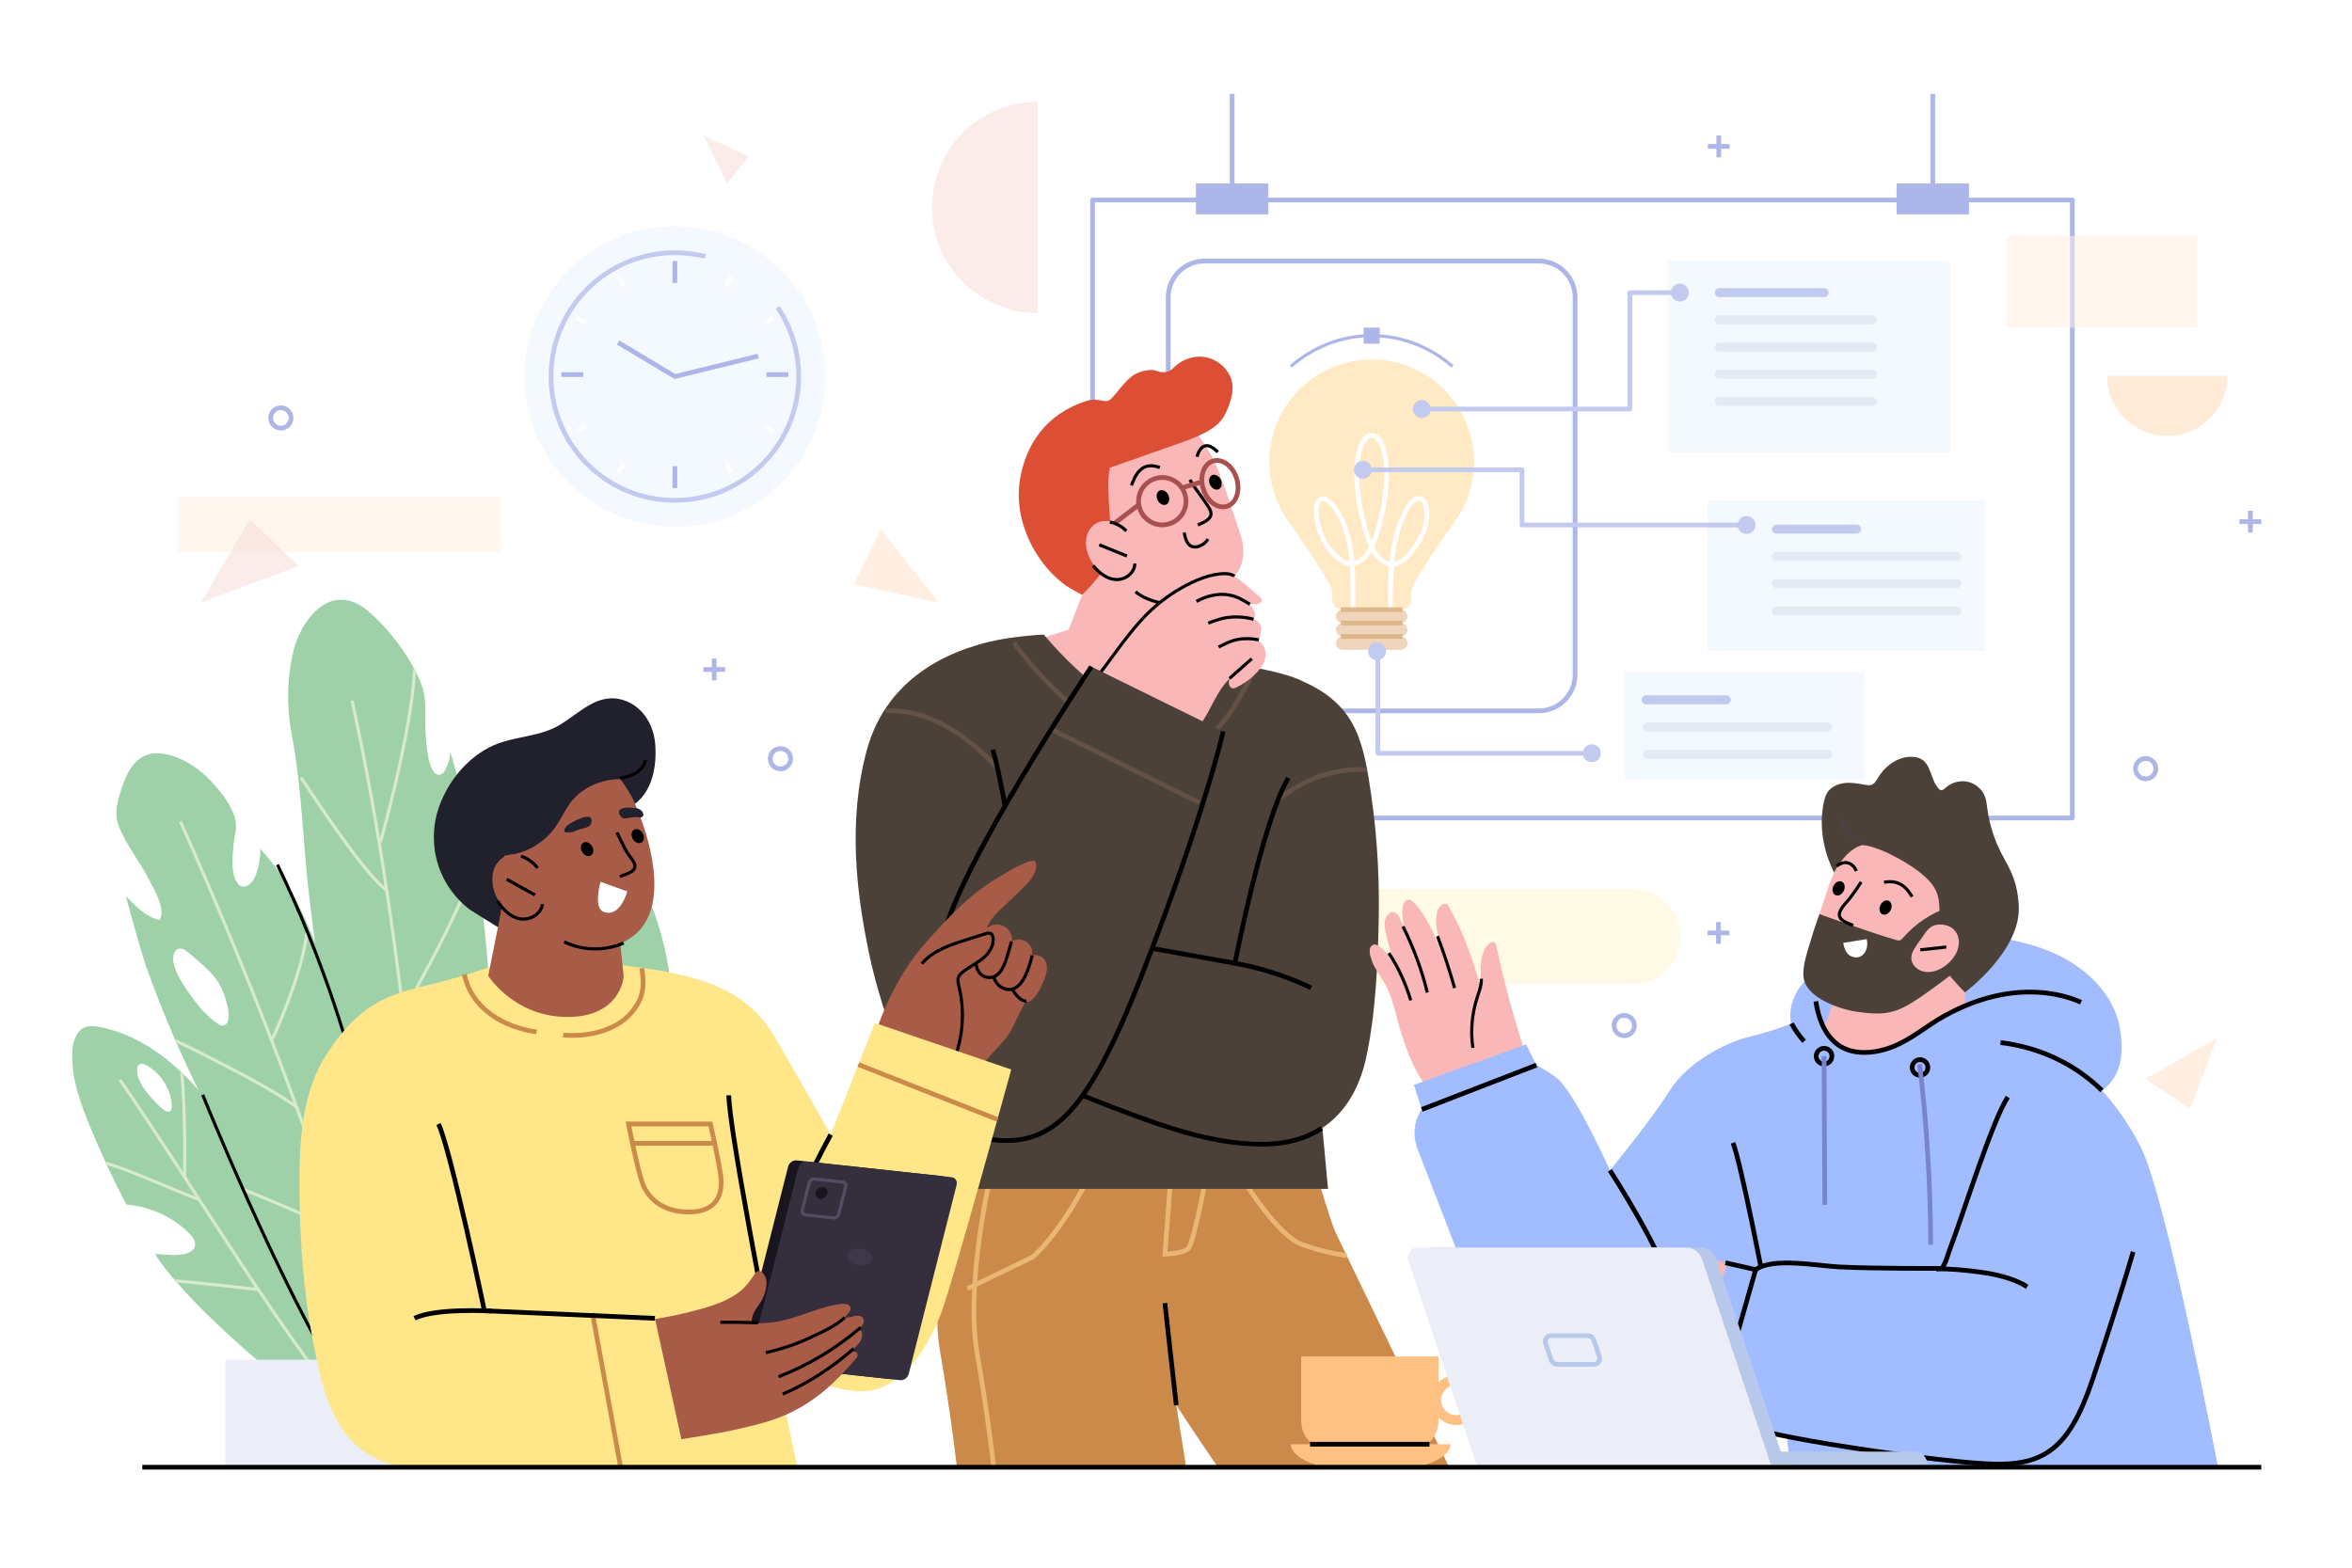 <?xml version="1.0" encoding="UTF-8"?> <svg xmlns="http://www.w3.org/2000/svg" xmlns:xlink="http://www.w3.org/1999/xlink" version="1.1" x="0px" y="0px" viewBox="0 0 750 500" style="enable-background:new 0 0 750 500;" xml:space="preserve"> <g id="BACKGROUND"> <rect style="fill:#FFFFFF;" width="750" height="500"></rect> </g> <g id="OBJECTS"> <g> <g> <g> <rect x="348.404" y="63.798" style="fill:#FFFFFF;stroke:#ACB6E8;stroke-width:1.5;stroke-linejoin:round;stroke-miterlimit:10;" width="312.408" height="197.091"></rect> <g> <g> <rect x="381.359" y="58.52" style="fill:#ACB6E8;" width="23.078" height="9.853"></rect> <line style="fill:none;stroke:#ACB6E8;stroke-width:1.5;stroke-linejoin:round;stroke-miterlimit:10;" x1="392.898" y1="63.446" x2="392.898" y2="29.938"></line> </g> <g> <rect x="604.779" y="58.52" style="fill:#ACB6E8;" width="23.078" height="9.853"></rect> <line style="fill:none;stroke:#ACB6E8;stroke-width:1.5;stroke-linejoin:round;stroke-miterlimit:10;" x1="616.318" y1="63.446" x2="616.318" y2="29.938"></line> </g> </g> </g> <g> <g> <path style="fill:#FFFFFF;stroke:#ACB6E8;stroke-width:1.5;stroke-linejoin:round;stroke-miterlimit:10;" d="M490.688,226.725 H384.097c-6.39,0-11.571-5.18-11.571-11.571V94.833c0-6.39,5.181-11.571,11.571-11.571h106.591 c6.39,0,11.571,5.181,11.571,11.571v120.32C502.258,221.544,497.078,226.725,490.688,226.725z"></path> <g> <path style="fill:#FFEAC5;" d="M470.03,147.3c0-18.025-14.612-32.638-32.638-32.638c-18.025,0-32.638,14.612-32.638,32.638 c0,7.502,2.538,14.408,6.793,19.92c2.216,3.178,13.237,19.09,13.237,21.169v2.907c0,1.738,1.396,3.147,3.117,3.147h8.007 h2.969h8.007c1.722,0,3.117-1.409,3.117-3.147v-2.907c0-2.079,11.021-17.991,13.236-21.169 C467.492,161.708,470.03,154.802,470.03,147.3z"></path> <path style="fill:#EFD5BB;" d="M446.654,198.713H428.13c-1.179,0-2.135-0.956-2.135-2.135l0,0 c0-1.179,0.956-2.135,2.135-2.135h18.524c1.179,0,2.135,0.956,2.135,2.135l0,0 C448.789,197.758,447.833,198.713,446.654,198.713z"></path> <path style="fill:#EFD5BB;" d="M446.654,202.983H428.13c-1.179,0-2.135-0.956-2.135-2.135l0,0 c0-1.179,0.956-2.135,2.135-2.135h18.524c1.179,0,2.135,0.956,2.135,2.135l0,0 C448.789,202.027,447.833,202.983,446.654,202.983z"></path> <path style="fill:#EFD5BB;" d="M446.654,207.253H428.13c-1.179,0-2.135-0.956-2.135-2.135l0,0 c0-1.179,0.956-2.135,2.135-2.135h18.524c1.179,0,2.135,0.956,2.135,2.135l0,0 C448.789,206.297,447.833,207.253,446.654,207.253z"></path> <path style="fill:none;stroke:#FFFFFF;stroke-width:1.5;stroke-miterlimit:10;" d="M443.351,194.445 c0.108-10.891-0.151-22.412,5.305-32.235c0.829-1.492,2.85-4.231,4.875-2.895c0.603,0.398,0.904,1.118,1.097,1.815 c1.109,4.001-0.267,8.219-2.338,11.661c-1.734,2.882-5.074,7.769-9.012,7.166c-2.983-0.457-5.311-3.658-6.614-7.144 c-2.326-6.224-3.899-14.058-4.038-20.957c-0.133-6.647,1.499-12.999,4.826-12.999h-0.122c3.327,0,4.959,6.352,4.826,12.999 c-0.138,6.899-1.712,14.732-4.038,20.957c-1.451,3.882-5.205,8.836-9.847,6.24c-5.175-2.894-8.543-10.243-8.589-15.972 c-0.013-1.64,0.51-4.429,2.803-3.903c1.014,0.233,1.784,1.042,2.43,1.857c6.888,8.68,6.47,20.592,6.504,31.062 c0.003,0.783,0.006,1.565,0.013,2.348"></path> <line style="fill:none;stroke:#DDB78A;stroke-width:1.5;stroke-miterlimit:10;" x1="427.574" y1="194.444" x2="447.211" y2="194.444"></line> <line style="fill:none;stroke:#DDB78A;stroke-width:1.5;stroke-miterlimit:10;" x1="427.574" y1="198.713" x2="447.211" y2="198.713"></line> <line style="fill:none;stroke:#DDB78A;stroke-width:1.5;stroke-miterlimit:10;" x1="427.574" y1="202.983" x2="447.211" y2="202.983"></line> <rect x="434.826" y="104.494" style="fill:#ACB6E8;" width="5.132" height="5.132"></rect> <path style="fill:none;stroke:#ACB6E8;stroke-miterlimit:10;" d="M463.186,116.865c-7.08-6.132-16.04-9.805-25.793-9.805 s-18.713,3.673-25.793,9.805"></path> </g> </g> <g> <rect x="531.773" y="83.262" style="fill:#F3F9FF;" width="90.243" height="60.968"></rect> <path style="fill:#E4E9F4;" d="M597.074,129.485H548.25c-0.788,0-1.427-0.639-1.427-1.427l0,0c0-0.788,0.639-1.427,1.427-1.427 h48.823c0.788,0,1.427,0.639,1.427,1.427l0,0C598.501,128.846,597.862,129.485,597.074,129.485z"></path> <g> <polyline style="fill:none;stroke:#C2CAEF;stroke-width:1.5;stroke-linejoin:round;stroke-miterlimit:10;" points=" 453.376,130.449 519.739,130.449 519.739,93.325 535.677,93.325 "></polyline> <path style="fill:#C2CAEF;" d="M456.23,130.449c0,1.576-1.278,2.854-2.854,2.854c-1.576,0-2.854-1.278-2.854-2.854 s1.278-2.854,2.854-2.854C454.952,127.595,456.23,128.873,456.23,130.449z"></path> <path style="fill:#C2CAEF;" d="M538.531,93.325c0,1.576-1.278,2.854-2.854,2.854s-2.854-1.278-2.854-2.854 c0-1.576,1.278-2.854,2.854-2.854S538.531,91.749,538.531,93.325z"></path> </g> <path style="fill:#E4E9F4;" d="M597.074,103.435H548.25c-0.788,0-1.427-0.639-1.427-1.427l0,0c0-0.788,0.639-1.427,1.427-1.427 h48.823c0.788,0,1.427,0.639,1.427,1.427l0,0C598.501,102.796,597.862,103.435,597.074,103.435z"></path> <path style="fill:#E4E9F4;" d="M597.074,112.118H548.25c-0.788,0-1.427-0.639-1.427-1.427l0,0c0-0.788,0.639-1.427,1.427-1.427 h48.823c0.788,0,1.427,0.639,1.427,1.427l0,0C598.501,111.48,597.862,112.118,597.074,112.118z"></path> <path style="fill:#E4E9F4;" d="M597.074,120.802H548.25c-0.788,0-1.427-0.639-1.427-1.427l0,0c0-0.788,0.639-1.427,1.427-1.427 h48.823c0.788,0,1.427,0.639,1.427,1.427l0,0C598.501,120.163,597.862,120.802,597.074,120.802z"></path> <path style="fill:#C2CAEF;" d="M581.677,94.752H548.25c-0.788,0-1.427-0.639-1.427-1.427l0,0c0-0.788,0.639-1.427,1.427-1.427 h33.426c0.788,0,1.427,0.639,1.427,1.427l0,0C583.104,94.113,582.465,94.752,581.677,94.752z"></path> </g> <g> <rect x="518.149" y="214.444" style="fill:#F3F9FF;" width="76.193" height="34.144"></rect> <g> <polyline style="fill:none;stroke:#C2CAEF;stroke-width:1.5;stroke-linejoin:round;stroke-miterlimit:10;" points=" 439.355,207.715 439.355,240.242 507.595,240.242 "></polyline> <path style="fill:#C2CAEF;" d="M441.977,207.715c0,1.576-1.278,2.854-2.854,2.854s-2.854-1.278-2.854-2.854 c0-1.576,1.278-2.854,2.854-2.854S441.977,206.139,441.977,207.715z"></path> <path style="fill:#C2CAEF;" d="M510.449,240.242c0,1.576-1.278,2.854-2.854,2.854c-1.576,0-2.854-1.278-2.854-2.854 c0-1.576,1.278-2.854,2.854-2.854C509.171,237.388,510.449,238.666,510.449,240.242z"></path> </g> <path style="fill:#E4E9F4;" d="M582.811,233.312h-57.534c-0.788,0-1.427-0.639-1.427-1.427l0,0 c0-0.788,0.639-1.427,1.427-1.427h57.534c0.788,0,1.427,0.639,1.427,1.427l0,0 C584.238,232.673,583.599,233.312,582.811,233.312z"></path> <path style="fill:#E4E9F4;" d="M582.811,241.996h-57.534c-0.788,0-1.427-0.639-1.427-1.427l0,0 c0-0.788,0.639-1.427,1.427-1.427h57.534c0.788,0,1.427,0.639,1.427,1.427l0,0 C584.238,241.357,583.599,241.996,582.811,241.996z"></path> <path style="fill:#C2CAEF;" d="M550.469,224.629h-25.56c-0.788,0-1.427-0.639-1.427-1.427l0,0c0-0.788,0.639-1.427,1.427-1.427 h25.56c0.788,0,1.427,0.639,1.427,1.427l0,0C551.895,223.99,551.257,224.629,550.469,224.629z"></path> </g> <g> <rect x="544.488" y="159.69" style="fill:#F3F9FF;" width="88.638" height="47.918"></rect> <g> <polyline style="fill:none;stroke:#C2CAEF;stroke-width:1.5;stroke-linejoin:round;stroke-miterlimit:10;" points=" 434.611,149.826 485.342,149.826 485.342,167.452 556.933,167.452 "></polyline> <path style="fill:#C2CAEF;" d="M437.464,149.826c0,1.576-1.278,2.854-2.854,2.854s-2.854-1.278-2.854-2.854 c0-1.576,1.278-2.854,2.854-2.854S437.464,148.249,437.464,149.826z"></path> <path style="fill:#C2CAEF;" d="M559.787,167.452c0,1.576-1.278,2.854-2.854,2.854c-1.576,0-2.854-1.278-2.854-2.854 c0-1.576,1.278-2.854,2.854-2.854C558.509,164.598,559.787,165.876,559.787,167.452z"></path> </g> <path style="fill:#E4E9F4;" d="M623.993,178.887h-57.534c-0.788,0-1.427-0.639-1.427-1.427l0,0 c0-0.788,0.639-1.427,1.427-1.427h57.534c0.788,0,1.427,0.639,1.427,1.427l0,0 C625.419,178.249,624.781,178.887,623.993,178.887z"></path> <path style="fill:#E4E9F4;" d="M623.993,187.571h-57.534c-0.788,0-1.427-0.639-1.427-1.427l0,0 c0-0.788,0.639-1.427,1.427-1.427h57.534c0.788,0,1.427,0.639,1.427,1.427l0,0 C625.419,186.932,624.781,187.571,623.993,187.571z"></path> <path style="fill:#E4E9F4;" d="M623.993,196.254h-57.534c-0.788,0-1.427-0.639-1.427-1.427l0,0 c0-0.788,0.639-1.427,1.427-1.427h57.534c0.788,0,1.427,0.639,1.427,1.427l0,0 C625.419,195.615,624.781,196.254,623.993,196.254z"></path> <path style="fill:#C2CAEF;" d="M592.018,170.204h-25.559c-0.788,0-1.427-0.639-1.427-1.427l0,0 c0-0.788,0.639-1.427,1.427-1.427h25.559c0.788,0,1.427,0.639,1.427,1.427l0,0 C593.445,169.565,592.806,170.204,592.018,170.204z"></path> </g> </g> </g> <g> <circle style="fill:#F3F9FF;" cx="215.204" cy="120.09" r="47.935"></circle> <path style="fill:none;stroke:#C2CAEF;stroke-width:1.5;stroke-linejoin:round;stroke-miterlimit:10;" d="M247.95,98.01 c4.258,6.303,6.744,13.901,6.744,22.08c0,21.81-17.681,39.491-39.491,39.491s-39.491-17.681-39.491-39.491 s17.681-39.491,39.491-39.491c3.338,0,6.58,0.414,9.676,1.194"></path> <polyline style="fill:none;stroke:#ACB6E8;stroke-width:1.5;stroke-linejoin:round;stroke-miterlimit:10;" points=" 241.751,113.562 215.204,120.09 197.102,109.234 "></polyline> <g> <line style="fill:none;stroke:#ACB6E8;stroke-width:1.5;stroke-linejoin:round;stroke-miterlimit:10;" x1="215.204" y1="83.262" x2="215.204" y2="90.248"></line> <line style="fill:none;stroke:#ACB6E8;stroke-width:1.5;stroke-linejoin:round;stroke-miterlimit:10;" x1="215.204" y1="148.686" x2="215.204" y2="155.671"></line> <line style="fill:none;stroke:#ACB6E8;stroke-width:1.5;stroke-linejoin:round;stroke-miterlimit:10;" x1="251.408" y1="119.467" x2="244.422" y2="119.467"></line> <line style="fill:none;stroke:#ACB6E8;stroke-width:1.5;stroke-linejoin:round;stroke-miterlimit:10;" x1="185.985" y1="119.467" x2="178.999" y2="119.467"></line> </g> <g> <line style="fill:none;stroke:#FFFFFF;stroke-width:1.5;stroke-linejoin:round;stroke-miterlimit:10;" x1="198.848" y1="147.796" x2="197.102" y2="150.821"></line> <line style="fill:none;stroke:#FFFFFF;stroke-width:1.5;stroke-linejoin:round;stroke-miterlimit:10;" x1="233.306" y1="88.113" x2="231.559" y2="91.138"></line> </g> <g> <line style="fill:none;stroke:#FFFFFF;stroke-width:1.5;stroke-linejoin:round;stroke-miterlimit:10;" x1="186.875" y1="135.823" x2="183.85" y2="137.569"></line> <line style="fill:none;stroke:#FFFFFF;stroke-width:1.5;stroke-linejoin:round;stroke-miterlimit:10;" x1="246.558" y1="101.365" x2="243.533" y2="103.111"></line> </g> <g> <line style="fill:none;stroke:#FFFFFF;stroke-width:1.5;stroke-linejoin:round;stroke-miterlimit:10;" x1="231.559" y1="147.796" x2="233.306" y2="150.821"></line> <line style="fill:none;stroke:#FFFFFF;stroke-width:1.5;stroke-linejoin:round;stroke-miterlimit:10;" x1="197.102" y1="88.113" x2="198.848" y2="91.138"></line> </g> <g> <line style="fill:none;stroke:#FFFFFF;stroke-width:1.5;stroke-linejoin:round;stroke-miterlimit:10;" x1="243.533" y1="135.823" x2="246.558" y2="137.569"></line> <line style="fill:none;stroke:#FFFFFF;stroke-width:1.5;stroke-linejoin:round;stroke-miterlimit:10;" x1="183.85" y1="101.365" x2="186.875" y2="103.111"></line> </g> </g> </g> <g> <path style="opacity:0.55;fill:#FFF6D2;" d="M520.671,313.931H352.838c-8.376,0-15.166-6.79-15.166-15.165v0 c0-8.376,6.79-15.165,15.166-15.165h167.833c8.376,0,15.165,6.79,15.165,15.165v0 C535.837,307.141,529.047,313.931,520.671,313.931z"></path> <rect x="639.984" y="75.305" style="opacity:0.55;fill:#FFEFE3;" width="60.661" height="29.188"></rect> <rect x="56.705" y="158.421" style="opacity:0.55;fill:#FFEFE3;" width="102.793" height="17.71"></rect> <path style="opacity:0.55;fill:#F7DAD7;" d="M297.192,66.146c0,18.602,15.08,33.682,33.681,33.682V32.464 C312.271,32.464,297.192,47.544,297.192,66.146z"></path> <path style="fill:#FFEBD7;" d="M691.091,139.076c10.594,0,19.182-8.588,19.182-19.182H671.91 C671.91,130.488,680.498,139.076,691.091,139.076z"></path> <path style="fill:none;stroke:#ACB6E8;stroke-width:1.5;stroke-miterlimit:10;" d="M92.804,133.303 c0,1.793-1.454,3.247-3.247,3.247c-1.793,0-3.247-1.454-3.247-3.247s1.454-3.247,3.247-3.247 C91.351,130.056,92.804,131.51,92.804,133.303z"></path> <path style="fill:none;stroke:#ACB6E8;stroke-width:1.5;stroke-miterlimit:10;" d="M687.449,245.161 c0,1.793-1.454,3.247-3.247,3.247c-1.793,0-3.247-1.454-3.247-3.247s1.454-3.247,3.247-3.247 C685.995,241.914,687.449,243.368,687.449,245.161z"></path> <circle style="fill:none;stroke:#ACB6E8;stroke-width:1.5;stroke-miterlimit:10;" cx="248.869" cy="241.996" r="3.247"></circle> <path style="fill:none;stroke:#ACB6E8;stroke-width:1.5;stroke-miterlimit:10;" d="M521.184,327.083 c0,1.793-1.454,3.247-3.247,3.247c-1.793,0-3.247-1.454-3.247-3.247c0-1.793,1.454-3.247,3.247-3.247 C519.73,323.836,521.184,325.29,521.184,327.083z"></path> <g> <line style="fill:none;stroke:#ACB6E8;stroke-width:1.5;stroke-miterlimit:10;" x1="227.742" y1="210.055" x2="227.742" y2="216.996"></line> <line style="fill:none;stroke:#ACB6E8;stroke-width:1.5;stroke-miterlimit:10;" x1="231.213" y1="213.526" x2="224.271" y2="213.526"></line> </g> <g> <line style="fill:none;stroke:#ACB6E8;stroke-width:1.5;stroke-miterlimit:10;" x1="717.589" y1="162.896" x2="717.589" y2="169.837"></line> <line style="fill:none;stroke:#ACB6E8;stroke-width:1.5;stroke-miterlimit:10;" x1="721.06" y1="166.367" x2="714.118" y2="166.367"></line> </g> <g> <line style="fill:none;stroke:#ACB6E8;stroke-width:1.5;stroke-miterlimit:10;" x1="548.075" y1="43.222" x2="548.075" y2="50.163"></line> <line style="fill:none;stroke:#ACB6E8;stroke-width:1.5;stroke-miterlimit:10;" x1="551.546" y1="46.692" x2="544.604" y2="46.692"></line> </g> <g> <line style="fill:none;stroke:#ACB6E8;stroke-width:1.5;stroke-miterlimit:10;" x1="547.974" y1="294.074" x2="547.974" y2="301.016"></line> <line style="fill:none;stroke:#ACB6E8;stroke-width:1.5;stroke-miterlimit:10;" x1="551.445" y1="297.545" x2="544.504" y2="297.545"></line> </g> <polygon style="opacity:0.55;fill:#F7DAD7;" points="231.902,58.52 238.696,49.846 224.423,43.278 "></polygon> <polygon style="opacity:0.55;fill:#F7DAD7;" points="95.221,180.551 79.649,165.627 64.077,192.148 "></polygon> <polygon style="fill:#FFEFE3;" points="684.202,344.053 698.308,353.715 707.063,330.963 "></polygon> <polygon style="fill:#FFEFE3;" points="280.802,168.777 272.334,186.328 299.473,192.293 "></polygon> </g> <g> <g> <g> <path style="fill:#CC8A4A;" d="M418.082,368.681c0,0,5.924,19.995,7.451,23.56c1.528,3.566,36.57,75.714,36.57,75.714H388.37 c0,0-29.389-42.452-36.263-58.93c-6.875-16.478-7.639-52.928-7.639-52.928"></path> <path style="fill:#CC8A4A;" d="M310.858,354.067l-7.619,25.113c0,0-6.943,31.752-3.457,51.958 c3.486,20.206,5.347,36.818,5.347,36.818h73.125l-8.922-55.929l3-45.628"></path> <path style="fill:none;stroke:#EAB773;stroke-width:1.5;stroke-miterlimit:10;" d="M322.608,354.067l-7.619,25.113 c0,0-6.943,31.752-3.458,51.958c3.486,20.206,5.347,36.818,5.347,36.818"></path> <path style="fill:none;stroke:#000000;stroke-width:1.5;stroke-miterlimit:10;" d="M375.099,448.175 c-0.195-1.225-3.631-32.553-3.631-32.553"></path> <path style="fill:none;stroke:#EAB773;stroke-width:1.5;stroke-miterlimit:10;" d="M373.283,375.943l-1.816,24.048 c0,0,5.694-0.141,7.416-1.754c1.722-1.613,5.591-22.294,5.591-22.294"></path> <path style="fill:none;stroke:#EAB773;stroke-width:1.5;stroke-miterlimit:10;" d="M396.237,375.943 c0,0,11.041,18.264,19.171,21.073s14.019,3.436,14.019,3.436"></path> <path style="fill:none;stroke:#EAB773;stroke-width:1.5;stroke-miterlimit:10;" d="M308.479,411.011l20.776-10.077 c0,0,9.274-7.387,19.848-29.224"></path> </g> <g> <path style="fill:#F9B7B7;" d="M359.264,167.724l-14.66,8.491l2.143,9.244l-5.964,15.353l-17.441,5.539 c0,0,33.047,22.717,41.763,24.252c11.258,1.982,27.291-17.976,27.291-17.976l-9.308-4.02l5.58-20.991"></path> <path style="fill:#F9B7B7;" d="M395.219,169.409c-2.73-7.715-5.696-18.191-8.803-23.811c-2.63-4.759-7.188-11.635-12.278-13.768 c-6.553-2.748-13.875,1.006-20.347,3.541c-10.626,4.163-12.777,16.904-11.279,26.961c1.151,7.725,3.55,15.064,9.204,20.677 c9.192,9.128,27.984,13.658,38.714,4.243C395.558,182.752,398.241,177.949,395.219,169.409z"></path> <path d="M372.541,157.859c0.593,1.229,0.312,2.594-0.629,3.048c-0.94,0.454-2.184-0.175-2.777-1.405 c-0.593-1.229-0.312-2.594,0.629-3.048C370.705,156,371.948,156.629,372.541,157.859z"></path> <path d="M389.27,152.973c0.593,1.229,0.312,2.594-0.629,3.048c-0.94,0.454-2.184-0.175-2.777-1.405 c-0.593-1.229-0.312-2.594,0.629-3.048S388.677,151.744,389.27,152.973z"></path> <path style="fill:none;stroke:#000000;stroke-miterlimit:10;" d="M379.419,153.021c1.792,3.135,4.23,5.841,6.099,8.928 c0.351,0.58,0.64,1.225,0.644,1.903c0.01,1.98-2.751,2.892-4.207,3.579"></path> <path style="fill:#DC4F35;" d="M345.068,189.723c0,0,7.948-7.803,8.698-11.687c1.554-8.044-1.439-20.811,0.114-28.855 c7.945-2.794,13.327-4.686,21.273-7.48c3.001-1.055,6.014-2.116,8.832-3.559c1.977-1.013,3.881-2.238,5.274-3.898 c1.275-1.519,2.066-3.336,2.7-5.165c0.69-1.992,1.218-4.073,1.057-6.146c-0.367-4.737-4.772-8.84-9.843-9.166 c-3.381-0.218-6.788,1.26-9.057,3.643c-1.275,1.338-3.275,1.653-4.994,0.973c-0.232-0.092-0.47-0.166-0.713-0.221 c-1.716-0.39-3.547,0.004-5.213,0.607c-3.69,1.336-6.226,5.732-8.889,8.436c-1.86,1.888-3.7-0.681-7.914,0.686 c-12.975,4.209-19.372,13.997-21.172,25.25c-1.955,12.226,4.129,25.348,13.722,32.946 C340.811,187.566,345.068,189.723,345.068,189.723z"></path> <path style="fill:none;stroke:#000000;stroke-miterlimit:10;" d="M362.103,188.727c3.681,3.286,14.913,6.768,25.021,1.198"></path> <path style="fill:none;stroke:#000000;stroke-miterlimit:10;" d="M360.794,154.795c0.654-1.689,1.355-3.421,2.624-4.714 c1.866-1.902,4.108-1.787,6.432-0.963"></path> <path style="fill:none;stroke:#000000;stroke-miterlimit:10;" d="M381.733,145.702c0.184-0.941,0.609-1.936,1.253-2.658 c1.733-1.939,3.952-0.326,5.334,1.165"></path> <g> <path style="fill:none;stroke:#A84F4F;stroke-width:1.5;stroke-miterlimit:10;" d="M377.852,157.655 c1.214,3.992-1.039,8.212-5.031,9.426c-3.992,1.214-8.212-1.039-9.426-5.031c-1.214-3.992,1.039-8.212,5.031-9.426 C372.419,151.411,376.638,153.663,377.852,157.655z"></path> <path style="fill:none;stroke:#A84F4F;stroke-width:1.5;stroke-miterlimit:10;" d="M394.348,152.64 c1.214,3.992-0.19,7.954-3.135,8.849c-2.945,0.895-6.316-1.615-7.53-5.607c-1.214-3.992,0.19-7.954,3.135-8.849 C389.763,146.138,393.135,148.648,394.348,152.64z"></path> <line style="fill:none;stroke:#A84F4F;stroke-width:1.5;stroke-miterlimit:10;" x1="383.27" y1="153.663" x2="376.785" y2="155.635"></line> <line style="fill:none;stroke:#A84F4F;stroke-width:1.5;stroke-miterlimit:10;" x1="363.158" y1="160.951" x2="349.759" y2="171.234"></line> </g> <g> <path style="fill:#F9B7B7;" d="M358.951,169.714c-1.393-3.588-7.307-4.644-10.096-2.32c-6.707,5.587,0.937,18.46,8.591,17.17 c2.166-0.365,4.786-2.227,4.666-4.786"></path> <line style="fill:none;stroke:#000000;stroke-miterlimit:10;" x1="350.543" y1="173.762" x2="359.368" y2="177.35"></line> <path style="fill:none;stroke:#000000;stroke-miterlimit:10;" d="M353.918,166.499c1.97,0.382,3.825,1.399,5.246,2.875"></path> <path style="fill:none;stroke:#000000;stroke-miterlimit:10;" d="M348.598,180.404c2.073,2.593,5.245,4.981,8.654,4.339 c2.366-0.445,4.565-2.355,4.634-5.003"></path> </g> <path style="fill:none;stroke:#000000;stroke-miterlimit:10;" d="M377.614,169.843c0.339,1.883,1.103,5.679,4.892,4.323 c1.173-0.42,2.166-1.316,2.69-2.213"></path> </g> <g> <path style="fill:#4C4139;" d="M332.838,202.39c0,0,21.417,26.202,37.247,25.487c10.512-0.475,18.505-16.894,18.505-16.894 s19.973,2.71,26.556,6.214c6.583,3.504-3.222,54.754-0.723,72.247c2.499,17.493,9.051,89.736,9.051,89.736H301.742 c0,0-15.186-87.237-12.25-119.951c2.936-32.714,12.513-48.214,19.396-52.149C315.77,203.145,332.838,202.39,332.838,202.39z"></path> <path style="fill:none;stroke:#635245;stroke-width:1.5;stroke-miterlimit:10;" d="M323.342,205.021 c8.301,11.573,22.981,25.685,35.802,31.885c6.894,3.334,18.3,2.692,24.881-1.116c8.232-4.762,16.048-22.548,16.048-22.548"></path> </g> <g> <path style="fill:#4C4139;" d="M413.249,216.438c6.345,2.366,12.349,6.126,16.29,11.632c4.108,5.739,5.674,12.876,6.839,19.837 c2.432,14.526,3.524,29.275,3.284,44.001c-0.234,14.365-0.945,31.365-4.034,45.468c-3.683,16.818-14.511,27.206-32.061,27.548 c-16.641,0.325-33.48-5.94-48.824-11.78c-8.609-3.277-17.141-6.815-25.488-10.717l17.715-43.593l46.825,8.383 c0,0,8.716-45.003,17.002-59.1"></path> <path style="fill:none;stroke:#635245;stroke-width:1.5;stroke-miterlimit:10;" d="M407.64,254.999 c7.846-6.347,17.871-10.133,28.03-9.486"></path> <path style="fill:none;stroke:#000000;stroke-width:1.5;stroke-miterlimit:10;" d="M346.97,298.833l46.825,8.383 c0,0,8.716-45.003,17.002-59.1"></path> <path style="fill:none;stroke:#000000;stroke-width:1.5;stroke-miterlimit:10;" d="M421.494,359.845 c-4.864,3.169-10.848,4.941-17.926,5.079c-16.641,0.325-33.48-5.94-48.824-11.78c-8.609-3.277-17.141-6.815-25.488-10.717"></path> <path style="fill:none;stroke:#000000;stroke-width:1.5;stroke-miterlimit:10;" d="M392.755,307.031 c8.779,1.498,17.335,4.208,25.327,8.024"></path> </g> <g> <g> <path style="fill:#F9B7B7;" d="M350.272,215.354c4.386-5.673,8.388-11.655,13.157-17.025c3.366-3.791,7.254-7.129,11.576-9.787 c4.26-2.62,9.305-5.076,14.334-5.538c3.294-0.302,5.963,1.8,8.293,3.842c1.371,1.202,2.743,2.403,4.114,3.605 c0.265,0.232,0.546,0.492,0.609,0.839c0.132,0.729-0.726,1.218-1.445,1.396c-1.109,0.275-1.74-0.108-2.881-0.165 c0.908,0.526,1.592,1.59,1.918,2.34c0.484,1.114,0.367,1.565-0.221,2.663c1.149,0.259,2.029,1.141,2.328,2.285 c0.293,1.121,0.049,2.325-0.416,3.386c-0.122,0.279-0.263,0.573-0.219,0.874c0.053,0.368,0.359,0.635,0.612,0.91 c5.038,5.483-3.259,12.196-7.858,14.293c-0.323,0.147-0.664,0.292-1.017,0.268c-0.634-0.044-1.12-0.639-1.251-1.261 c-0.131-0.622,0.01-1.266,0.151-1.886c-6.671,6.988-6.56,15.408-15.358,19.397"></path> <path style="fill:none;stroke:#000000;stroke-miterlimit:10;" d="M350.272,215.354c4.386-5.673,8.388-11.655,13.157-17.025 c3.366-3.791,7.254-7.129,11.576-9.787c4.26-2.62,9.305-5.076,14.334-5.538c3.294-0.302,4.234,0.797,4.234,0.797"></path> <path style="fill:none;stroke:#000000;stroke-miterlimit:10;" d="M398.57,192.722c-2.762-1.615-3.809-2.444-6.983-3.009 c-3.182-0.566-7.36,0.501-10.056,2.128"></path> <path style="fill:none;stroke:#000000;stroke-miterlimit:10;" d="M399.726,197.525c0,0-3.451-1.159-8.098-0.613 c-2.733,0.321-6.343,1.84-6.343,1.84"></path> <path style="fill:none;stroke:#000000;stroke-miterlimit:10;" d="M401.419,204.07c-2.257-0.445-4.595-0.526-6.861-0.095 c-2.131,0.406-4.038,1.429-5.968,2.376"></path> <line style="fill:none;stroke:#000000;stroke-miterlimit:10;" x1="392.055" y1="216.393" x2="399.174" y2="210.092"></line> </g> <path style="fill:#4C4139;" d="M314.521,205.021c-9.064,2.079-31.372,9.55-38.08,34.115c-6.26,22.926-3.224,46.185,0.645,64.784 c3.869,18.599,15.567,54.721,32.646,58.463c23.814,5.218,35.305-2.49,54.848-52.611c19.543-50.121,25.47-76.48,25.47-76.48 l-42.036-20.665c0,0-42.946,64.512-47.297,86.65"></path> <line style="fill:none;stroke:#635245;stroke-width:1.5;stroke-miterlimit:10;" x1="335.193" y1="232.607" x2="382.334" y2="255.952"></line> <path style="fill:none;stroke:#000000;stroke-width:1.5;stroke-miterlimit:10;" d="M348.014,212.627 c0,0-42.946,64.512-47.297,86.65"></path> <path style="fill:none;stroke:#000000;stroke-width:1.5;stroke-miterlimit:10;" d="M297.191,353.338 c3.761,4.704,7.957,8.04,12.54,9.045c23.814,5.218,35.305-2.49,54.848-52.611c19.543-50.121,25.47-76.48,25.47-76.48"></path> <path style="fill:none;stroke:#635245;stroke-width:1.5;stroke-miterlimit:10;" d="M282.336,226.786 c6.886-0.453,13.778,1.643,19.826,5.089c6.048,3.445,11.318,8.194,16.165,13.287"></path> <path style="fill:none;stroke:#000000;stroke-width:1.5;stroke-miterlimit:10;" d="M316.581,239.112 c1.753,5.735,3.819,17.561,3.819,17.561"></path> </g> </g> <g> <g> <path style="fill:#9ED1A8;" d="M154.61,442.374c4.189-25.382,3.807-50.782,3.338-76.382 c-0.481-26.252-1.146-52.574-4.485-78.576c-2.069-16.109-5.213-31.978-9.815-47.547c-0.154,1.986-0.731,3.938-1.68,5.679 c-0.337,0.618-0.772,1.252-1.434,1.464c-4.608,1.473-4.869-14.001-4.904-16.268c-0.049-3.225,0.184-6.49-0.456-9.648 c-0.542-2.672-1.693-5.175-2.977-7.569c-3.337-6.22-7.644-11.895-12.712-16.748c-2.607-2.496-5.6-4.863-9.138-5.391 c-8.517-1.273-14.68,8.302-16.611,15.653c-2.178,8.294-2.405,18.328-0.798,26.712c3.396,17.714,3.676,36.051,5.865,54.019 c2.221,18.233,5.133,36.375,8.629,54.398c6.471,33.355,12.678,66.776,18.619,100.257"></path> <path style="fill:#9ED1A8;" d="M167.604,452.417c15.921-27.196,31.949-54.634,40.646-83.833 c8.697-29.2,9.631-60.672-4.27-88.362c-2.62-5.219-7.412-16.254-15.767-16.944c-11.428-0.944-13.453,7.615-15.451,14.542 c-2.921,10.127-5.677,20.284-8.265,30.467c-11.165,43.925-19.251,87.842-18.449,132.709"></path> <path style="fill:none;stroke:#D7EACA;stroke-miterlimit:10;" d="M188.805,295.322c-1.608,52.182-10.083,104.277-25.239,155.125 "></path> <path style="fill:none;stroke:#D7EACA;stroke-miterlimit:10;" d="M112.269,223.482c15.423,70.243,21.574,144.912,27.646,219.027 "></path> <path style="fill:none;stroke:#D7EACA;stroke-miterlimit:10;" d="M96.013,247.988c0,0,19.708,30.667,27.314,35.978"></path> <path style="fill:none;stroke:#D7EACA;stroke-miterlimit:10;" d="M134.218,376.194c0,0-20.4-25.099-26.785-34.026"></path> <path style="fill:none;stroke:#D7EACA;stroke-miterlimit:10;" d="M128.556,322.704c0,0,18.571-31.775,23.055-47.877"></path> <path style="fill:none;stroke:#D7EACA;stroke-miterlimit:10;" d="M121.332,268.546c0,0,9.999-35.126,10.866-55.021"></path> <path style="fill:none;stroke:#D7EACA;stroke-miterlimit:10;" d="M181.946,367.299c0,0,29.303-30.11,32.962-42.535"></path> <path style="fill:none;stroke:#D7EACA;stroke-miterlimit:10;" d="M184.166,351.938c0,0-18.365-16.901-20.938-22.437"></path> <g> <path style="fill:#9ED1A8;" d="M77.332,366.62c-5.764-8.809-11.896-17.436-19.38-24.551 c-7.484-7.115-16.445-12.692-26.238-14.538c-1.614-0.304-3.332-0.494-4.839,0.203c-2.83,1.31-3.805,5.151-3.854,8.495 c-0.125,8.41,2.801,16.092,5.959,23.727c3.409,8.241,7.18,16.332,11.299,24.241c7.452,0.572,14.666,3.852,19.997,9.091 c1.134,1.115,2.264,2.594,1.895,4.141c-0.438,1.838-2.658,2.545-4.537,2.748c-2.728,0.294-8.198-0.259-8.198-0.259 s8.468,15.623,50.263,48.389l17.213-7.797C105.547,414.784,92.547,389.871,77.332,366.62z M54.768,353.097 c-0.246,3.439-3.677,0.045-4.711-1.03c-2.083-2.166-4.681-5.059-5.783-7.891c-0.462-1.188-1.162-4.149,0.353-4.781 c1.401-0.585,4.285,1.744,5.174,2.612c2.771,2.708,4.846,6.592,4.977,10.498C54.784,352.721,54.78,352.918,54.768,353.097z"></path> <path style="fill:none;stroke:#D7EACA;stroke-miterlimit:10;" d="M38.259,344.433c23.328,33.733,48.042,76.019,73.745,107.643"></path> <path style="fill:none;stroke:#D7EACA;stroke-miterlimit:10;" d="M33.808,371.003c8.833,2.571,19.685,7.874,29.724,11.611"></path> <path style="fill:none;stroke:#D7EACA;stroke-miterlimit:10;" d="M55.952,408.521c0,0,15.648,1.462,26.424,2.785"></path> <path style="fill:none;stroke:#D7EACA;stroke-miterlimit:10;" d="M58.871,375.434c0,0,0.359-20.77-0.919-33.366"></path> </g> <path style="fill:#9ED1A8;" d="M123.463,380.664c-4.709-23.27-10.885-46.286-18.783-68.676 c-5.16-14.631-10.91-29.736-21.677-41.25c0.047,2.94-0.482,5.888-1.546,8.629c-0.976,2.513-4.037,5.24-6.037,1.874 c-1.901-3.199-1.259-8.643-0.902-12.147c0.247-2.425,1.095-4.942,0.601-7.386c-0.926-4.576-4.862-9.452-8.01-12.759 c-3.423-3.596-7.633-6.49-12.408-7.948c-2.531-0.773-5.302-1.133-7.803-0.266c-5.002,1.733-7.158,7.479-8.69,12.547 c-1.172,3.876-1.699,6.927-0.085,10.836c2.423,5.871,6.67,10.935,9.507,16.632c1.616,3.245,5.296,9.05,3.296,12.708 c-4.376-1.011-7.719-4.438-10.797-7.708c1.503,5.957,5.591,20.034,6.264,21.93c12.137,34.148,23.882,52.779,39.864,85.251 c2.569,5.22,5.147,10.436,7.734,15.648c7.188,14.483,12.935,29.849,18.44,45.093l21.705-6.939 C130.271,424.748,127.895,402.56,123.463,380.664z M70.97,327.08c-0.565,0.035-1.098-0.283-1.585-0.612 c-3.832-2.596-6.854-6.421-9.573-10.39c-1.691-2.469-3.475-5.25-4.298-8.272c-1.063-3.903,0.994-7.085,4.469-4.056 c4.387,3.824,9.24,7.142,11.408,13.227C72.881,321.157,74.09,326.885,70.97,327.08z"></path> <path style="fill:none;stroke:#000000;stroke-linejoin:round;stroke-miterlimit:10;" d="M156.757,336.954 c0.934,36.861-0.203,73.807-3.403,110.553"></path> <path style="fill:none;stroke:#D7EACA;stroke-miterlimit:10;" d="M57.542,262.037c23.581,52.777,50.717,121.573,64.032,179.57"></path> <path style="fill:none;stroke:#D7EACA;stroke-miterlimit:10;" d="M55.952,331.889c0,0,29.67,14.262,38.646,21.235"></path> <path style="fill:none;stroke:#D7EACA;stroke-miterlimit:10;" d="M107.989,392.42c0,0-21.17-9.562-30.456-13.048"></path> <path style="fill:none;stroke:#000000;stroke-linejoin:round;stroke-miterlimit:10;" d="M64.635,349.181 c0,0,23.932,59.445,45.172,93.96"></path> <path style="fill:none;stroke:#D7EACA;stroke-miterlimit:10;" d="M86.643,331.889c0,0,9.562-20.297,11.177-34.25"></path> <path style="fill:none;stroke:#000000;stroke-linejoin:round;stroke-miterlimit:10;" d="M88.466,275.785 c29.162,60.151,34.816,113.636,47.076,167.355"></path> </g> <rect x="71.83" y="433.677" transform="matrix(-1 -1.224647e-16 1.224647e-16 -1 251.095 900.902)" style="fill:#EBEEF7;" width="107.435" height="33.548"></rect> </g> <g> <g> <path style="fill:#FFE689;" d="M227.48,346.418c10.381,42.256,26.759,121.538,26.759,121.538H133.332l-19.239-111.609 l26.43-43.16c0,0,19.319-5.124,22.28-7.811c2.961-2.687,36.246,2.564,36.246,2.564l22.981,8.66L227.48,346.418z"></path> <g> <path style="fill:#A85C47;" d="M277.649,334.303c4.59-15.798,11.299-26.663,17.82-33.961 c6.375-7.135,12.659-13.985,20.693-19.137c1.77-1.135,3.572-2.218,5.399-3.259c2.204-1.256,4.431-2.523,6.859-3.257 c0.603-0.182,1.366-0.286,1.766,0.2c0.21,0.255,0.252,0.606,0.256,0.936c0.041,3.063-2.334,5.554-4.546,7.674 c-2.056,1.97-4.111,3.941-6.167,5.911c-2.025,1.942-4.117,3.982-5.063,6.624c1.47-1.266,3.723-1.53,5.445-0.638 c1.723,0.892,2.807,2.884,2.622,4.815c1.414-0.809,3.292-0.724,4.627,0.209c1.336,0.933,2.061,2.667,1.788,4.273 c0.728-0.39,2.536,0.08,3.167,0.613c3.1,2.62,0.769,7.038-0.665,10.001c-0.973,2.01-3.089,4.789-4.554,4.217 c-2.663,4.09-4.148,9.245-6.919,12.328c-4.247,4.724-7.504,7.516-10.047,13.51"></path> <path style="fill:#A85C47;stroke:#000000;stroke-miterlimit:10;" d="M293.948,307.366c3.496-4.156,8.964-5.977,14.143-7.611 c2.071-0.653,4.142-1.307,6.212-1.96c0.549-0.173,1.183-0.338,1.671-0.031c0.39,0.245,0.561,0.723,0.641,1.177 c0.458,2.582-1.211,5.103-3.246,6.756c-2.035,1.654-4.479,2.751-6.496,4.427c-0.441,0.366-0.869,0.772-1.119,1.288 c-0.5,1.031-0.192,2.25,0.075,3.365c1.775,7.395,1.314,15.312-1.307,22.451"></path> <path style="fill:none;stroke:#000000;stroke-miterlimit:10;" d="M322.55,300.259c-0.293,1.019-0.586,2.038-0.879,3.057 c-0.432,1.501-0.865,3.007-1.485,4.441c-0.689,1.593-1.728,3.193-3.359,3.785c-1.242,0.451-2.7,0.215-3.761-0.572 s-1.707-2.091-1.732-3.412"></path> <path style="fill:none;stroke:#000000;stroke-miterlimit:10;" d="M329.148,304.693c-0.528,2.207-1.298,4.747-2.333,6.766 c-0.501,0.977-1.067,1.938-1.847,2.711s-1.799,1.35-2.895,1.419c-1.175,0.074-4.024-0.35-5.246-4.046"></path> <path style="fill:none;stroke:#000000;stroke-miterlimit:10;" d="M322.877,315.54c0.471,0.92,1.094,1.763,1.834,2.484 c0.682,0.665,1.596,1.297,2.619,1.292"></path> </g> <path style="fill:#FFE689;" d="M191.706,307.139c9.248,0.973,18.537,1.954,27.533,4.305c12.39,3.238,21.384,8.338,27.993,19.579 c3.759,6.395,17.66,30.857,17.66,30.857l14.061-35.634l43.514,14.866c0,0-18.269,66.465-22.103,77.01 c-3.835,10.546-12.783,26.524-26.843,25.565c-14.061-0.959-21.091-7.35-30.358-21.411 c-9.267-14.061-34.324-55.604-34.324-55.604"></path> <g> <path style="fill:none;stroke:#CC8A4A;stroke-width:1.5;stroke-miterlimit:10;" d="M226.536,358.473h-26.132 c0,0,3.043,15.47,4.605,19.288c1.563,3.819,5.63,8.81,14.688,8.81s10.941-5.915,10.092-11.831 C228.939,368.825,226.536,358.473,226.536,358.473z"></path> <line style="fill:none;stroke:#CC8A4A;stroke-width:1.5;stroke-miterlimit:10;" x1="202.073" y1="364.655" x2="227.742" y2="364.655"></line> </g> <path style="fill:none;stroke:#CC8A4A;stroke-width:1.5;stroke-miterlimit:10;" d="M148.066,310.768 c2.425,11.211,12.654,16.82,23.021,18.37"></path> <path style="fill:none;stroke:#CC8A4A;stroke-width:1.5;stroke-miterlimit:10;" d="M179.589,330.115 c7.85,0.666,16.448-1.313,21.334-6.696c4.311-4.748,4.654-8.743,3.738-14.597"></path> <path style="fill:none;stroke:#000000;stroke-width:1.5;stroke-miterlimit:10;" d="M245.351,425.823 c0,0-12.95-66.272-12.95-76.481"></path> <path style="fill:none;stroke:#000000;stroke-width:1.5;stroke-miterlimit:10;" d="M264.892,361.881 c0,0-16.024,29.157-16.024,39.054"></path> <line style="fill:none;stroke:#CC8A4A;stroke-width:1.5;stroke-miterlimit:10;" x1="273.716" y1="339.519" x2="318.06" y2="357.041"></line> </g> <g> <path style="fill:#A85C47;" d="M167.677,276.84l-12.464,10.483l3.57,8.394l-3.087,15.53c0,0,8.29,13.114,25.306,13.114 c17.016,0,17.884-12.897,17.884-12.897l-2.153-20.324"></path> <path style="fill:#A85C47;" d="M208.622,280.259c-0.353-7.859-2.961-16.139-5.274-21.863 c-1.958-4.846-5.511-11.937-10.121-14.562c-5.935-3.382-13.358-0.648-19.827,1.021c-10.623,2.741-14.152,14.651-13.888,24.421 c0.203,7.506,1.642,14.787,6.387,20.799c7.714,9.776,23.635,16.717,35.075,9.138 C207.188,295.096,208.964,287.875,208.622,280.259z"></path> <path d="M188.778,269.881c0.675,1.125,0.524,2.456-0.337,2.973c-0.861,0.516-2.106,0.022-2.781-1.103s-0.524-2.456,0.337-2.972 C186.859,268.262,188.104,268.755,188.778,269.881z"></path> <path d="M204.916,265.739c0.675,1.125,0.524,2.456-0.337,2.972c-0.861,0.516-2.106,0.022-2.781-1.103s-0.524-2.456,0.337-2.972 C202.996,264.12,204.241,264.614,204.916,265.739z"></path> <path style="fill:none;stroke:#000000;stroke-miterlimit:10;" d="M196.733,265.488c0,0,2.555,5.614,3.893,7.385 c0.988,1.307,2.852,3.289,1.136,4.816c-1.072,0.953-4.132,1.858-4.132,1.858"></path> <path style="fill:#FFFFFF;" d="M200.018,284.299l-8.518-3.046c0,0-2.387,8.195,0.913,9.538 C197.744,292.962,200.018,284.299,200.018,284.299z"></path> <path style="fill:#21212D;" d="M158.783,295.717c0,0,3.271-14.77,2.003-22.833c6.376-0.4,12.501-3.792,16.222-8.984 c1.647-2.297,2.829-4.896,4.42-7.232c3.617-5.309,9.993-8.153,16.418-8.153c1.552,2.129,3.546,5.222,4.598,7.87 c5.596-4.109,7.061-12.178,6.487-19.097c-0.313-3.77-1.734-7.502-4.307-10.276c-2.573-2.774-6.341-4.505-10.118-4.278 c-6.697,0.401-11.567,6.334-17.581,9.307c-6.087,3.009-13.301,2.923-19.513,5.663c-8.543,3.768-15.263,12.266-17.88,21.08 c-1.85,6.231-1.522,13.085,0.915,19.111c1.896,4.688,5.058,8.851,9.035,11.97C150.214,290.439,158.783,295.717,158.783,295.717z "></path> <g> <path style="fill:#A85C47;" d="M171.137,277.178c-1.029-4.041-7.251-5.948-10.555-3.814 c-7.943,5.133-1.404,19.975,6.997,19.587c2.377-0.11,5.438-1.769,5.643-4.538"></path> <line style="fill:none;stroke:#000000;stroke-miterlimit:10;" x1="161.566" y1="280.434" x2="170.588" y2="285.445"></line> <path style="fill:none;stroke:#000000;stroke-miterlimit:10;" d="M166.144,273.063c2.069,0.668,3.931,2.004,5.267,3.777"></path> <path style="fill:none;stroke:#000000;stroke-miterlimit:10;" d="M158.607,287.323c1.89,3.059,4.99,6.041,8.74,5.797 c2.602-0.17,5.217-1.936,5.637-4.775"></path> </g> <path style="fill:none;stroke:#000000;stroke-miterlimit:10;" d="M179.879,300.381c0.325,0.088,8.672,4.798,19.006,0.4"></path> <path style="fill:none;stroke:#000000;stroke-miterlimit:10;" d="M197.71,248.15c1.756-0.262,3.525-0.682,5.043-1.604 c1.518-0.921,2.767-2.411,3.05-4.164"></path> <path style="fill:#21212D;" d="M187.182,260.487c-2.046,0.083-5.558,2.216-6.22,2.736c-0.639,0.503-2.027,2.493,0.077,2.266 c1.224-0.133,1.231,0.072,2.29-0.421c1.317-0.613,2.832-0.805,4.184-1.344c0.738-0.294,1.138-1.195,1.152-1.88 C188.684,260.802,188.072,260.451,187.182,260.487z"></path> <path style="fill:#21212D;" d="M198.07,257.991c1.441-0.772,4.688-0.299,5.346-0.104c0.883,0.263,1.626,0.965,1.748,1.943 c0.081,0.648-0.784,1.007-1.272,0.905c-1.841-0.384-2.964,0.201-4.791,0.317c-0.623,0.04-1.249-0.609-1.525-1.222 C197.157,258.898,197.443,258.327,198.07,257.991z"></path> </g> <g> <g> <path style="fill:#19151E;" d="M283.765,439.838l-46.123-4.995c-1.197-0.13-1.914-1.237-1.601-2.473l15.268-60.272 c0.313-1.236,1.537-2.133,2.734-2.003l46.123,4.995c1.197,0.13,1.914,1.237,1.601,2.473L286.5,437.835 C286.187,439.071,284.962,439.968,283.765,439.838z"></path> <path style="fill:#342E3D;" d="M287.039,440.193l-46.123-4.995c-1.197-0.13-1.914-1.237-1.601-2.473l15.268-60.272 c0.313-1.236,1.537-2.133,2.734-2.003l46.123,4.995c1.197,0.13,1.914,1.237,1.601,2.473l-15.268,60.272 C289.461,439.425,288.236,440.322,287.039,440.193z"></path> <path style="fill:none;stroke:#554C63;stroke-miterlimit:10;" d="M265.77,388.44l-8.939-0.968 c-0.74-0.08-1.183-0.765-0.99-1.529l2.198-8.678c0.194-0.764,0.951-1.319,1.691-1.239l8.939,0.968 c0.74,0.08,1.183,0.765,0.99,1.529l-2.198,8.678C267.267,387.966,266.51,388.521,265.77,388.44z"></path> <path style="fill:#19151E;" d="M263.837,380.689c-0.265,1.046-1.301,1.806-2.315,1.696c-1.013-0.11-1.62-1.047-1.355-2.093 c0.265-1.046,1.301-1.806,2.315-1.696C263.495,378.706,264.102,379.643,263.837,380.689z"></path> <path style="opacity:0.35;fill:#554C63;" d="M278.081,401.681c-0.406,1.434-2.494,2.262-4.663,1.849 c-2.169-0.412-3.598-1.909-3.191-3.343c0.406-1.434,2.494-2.262,4.663-1.849C277.059,398.751,278.487,400.247,278.081,401.681z "></path> </g> <g> <path style="fill:#A85C47;" d="M205.802,421.146c6.013-0.807,11.969-2.041,17.809-3.688c4.817-1.358,10.253-3.257,13.825-6.917 c1.172-1.201,2.125-2.594,3.059-3.988c0.381-0.568,0.873-1.202,1.557-1.199c0.483,0.002,0.899,0.335,1.226,0.689 c1.283,1.389,1.332,3.263,0.937,5.111c-0.411,1.924-1.226,3.653-2.391,5.238c-1.165,1.585-2.255,3.421-2.083,5.381 c0.059,0.67,6.25,0.018,6.765-0.05c2.615-0.343,5.171-1.048,7.675-1.86c4.646-1.507,9.223-3.386,14.068-4 c1.133-0.143,2.616,0.003,2.933,1.1c0.358,1.238-1.134,2.134-1.82,3.225c1.009,0.237,2.035-0.201,3.045-0.437 c1.009-0.237,2.272-0.172,2.819,0.709c0.692,1.114-0.289,2.497-1.242,3.397c1.383,0.753,1.106,2.879,0.204,4.17 c-0.902,1.291-2.929,3.063-2.929,3.063s2.703-0.504,2.113,1.581c-0.046,0.162-0.153,0.299-0.262,0.427 c-6.675,7.841-13.113,13.965-22.532,18.128c-4.629,2.046-9.55,3.313-16.415,4.813c-7.077,1.546-14.972,2.632-22.116,3.833"></path> <path style="fill:none;stroke:#000000;stroke-miterlimit:10;" d="M241.718,421.881c-4.292-0.153-7.905-0.162-12.031-0.153"></path> <path style="fill:none;stroke:#000000;stroke-miterlimit:10;" d="M269.363,420.188c-2.619,2.477-5.971,4.068-9.262,5.618 c-1.446,0.681-2.893,1.363-4.369,1.983c-3.708,1.559-7.583,2.728-11.518,3.623"></path> <path style="fill:none;stroke:#000000;stroke-miterlimit:10;" d="M274.443,423.377c-7.946,6.811-16.818,12.134-26.178,15.707"></path> <path style="fill:none;stroke:#000000;stroke-miterlimit:10;" d="M272.235,430.115c-6.764,5.918-14.347,10.995-22.639,14.509"></path> </g> <path style="fill:#FFE689;" d="M145.493,311.932c-18.728,4.916-28.582,4.916-41.174,24.022 c-8.226,12.482-8.941,28.536-8.822,43.492c0.133,16.637,1.306,33.342,4.568,49.603c2.834,14.123,6.95,38.906,33.279,38.906 c18.058,0,85.891,0,85.891,0l-10.397-47.481l-54.372-2.426c0,0-10.703-51.267-14.639-59.547"></path> <path style="fill:none;stroke:#000000;stroke-width:1.5;stroke-miterlimit:10;" d="M156.695,418.148 c0,0-17.985-1.054-24.498,2.327"></path> <line style="fill:none;stroke:#CC8A4A;stroke-width:1.5;stroke-miterlimit:10;" x1="197.909" y1="467.956" x2="188.912" y2="418.784"></line> <path style="fill:none;stroke:#000000;stroke-width:1.5;stroke-miterlimit:10;" d="M139.827,358.502 c3.936,8.279,14.639,59.547,14.639,59.547l54.372,2.426"></path> </g> </g> <g> <g> <path style="fill:#A2BDFF;" d="M575.58,332.39c-2.017-1.732-4.008-3.353-4.485-5.999c-0.984-5.45,1.463-10.965,5.653-14.651 c8.719-7.672,20.118-12.603,31.985-13.836c5.218-0.542,10.489-0.389,15.728-0.072c10.887,0.66,21.97,2.096,31.702,6.736 c9.731,4.639,17.997,12.983,19.773,23.108c0.956,5.45,1.121,11.958-2.258,16.738c-1.861,2.633-4.724,4.536-7.807,5.794 c-6.576,2.684-14.217,3.272-21.304,3.231"></path> <path style="fill:#F9B7B7;" d="M615.673,298.445l13.57,9.005l-2.597,8.744l-0.145,14.778l16.411,6.335 c0,0-33.038,19.866-41.491,20.829c-10.918,1.244-26.103-25.554-26.103-25.554l5.6-3.282l5.376-13.487"></path> <path style="fill:#F9B7B7;" d="M578.331,297.089c2.607-7.422,5.436-17.5,8.41-22.91c2.518-4.581,6.884-11.201,11.772-13.263 c6.293-2.657,13.341,0.936,19.567,3.359c10.224,3.978,12.32,16.222,10.902,25.893c-1.089,7.429-3.38,14.489-8.802,19.898 c-8.816,8.795-26.871,13.192-37.207,4.164C578.035,309.916,575.445,305.304,578.331,297.089z"></path> <path style="fill:#4C4139;" d="M621.117,289.496c-5.368,1.759-10.333,5.091-14.22,9.543c-0.329,0.377-0.682,0.781-1.144,0.893 c-0.346,0.084-0.7-0.011-1.038-0.107c-7.837-2.214-24.522-8.28-24.522-8.28s-1.761,4.899-2.263,6.679 c-1.103,3.907-3.645,10.392-2.666,14.346c1.421,5.736,11.037,9.295,16.96,10.134c7.118,1.008,11.126,0.903,17.112-2.701 c5.916-3.562,18.43-13.432,18.43-13.432"></path> <path d="M599.622,288.668c-0.567,1.183-0.294,2.494,0.611,2.928c0.905,0.434,2.099-0.173,2.666-1.357 c0.567-1.183,0.294-2.494-0.611-2.928C601.384,286.878,600.19,287.485,599.622,288.668z"></path> <path d="M584.659,282.548c-0.568,1.183-0.294,2.494,0.611,2.928c0.905,0.434,2.099-0.173,2.666-1.356 c0.568-1.183,0.294-2.494-0.611-2.928C586.42,280.758,585.227,281.365,584.659,282.548z"></path> <path style="fill:none;stroke:#000000;stroke-miterlimit:10;" d="M593.48,281.297c-1.097,1.781-2.292,3.502-3.579,5.151 c-1.121,1.437-2.683,2.809-3.273,4.573c-0.816,2.44,2.674,3.417,4.302,4.131"></path> <path style="fill:#4C4139;" d="M626.586,316.505c0,0-7.658-7.483-8.387-11.215c-0.94-4.81,0.268-9.744,0.258-14.582 c-0.005-2.244-0.192-4.758-1.202-6.787c-1.134-2.279-3.155-4.21-5.14-5.748c-3.099-2.402-6.733-4.489-10.262-6.177 c-1.886-0.902-5.876-2.419-7.967-2.468c-3.677,0.946-6.675,4.439-9.05,8.737c-3.445-6.906-4.88-14.937-3.24-22.477 c0.211-0.97,0.47-1.946,0.974-2.801c1.125-1.911,3.346-2.965,5.548-3.231c2.202-0.266,4.423,0.145,6.603,0.55 c0.66,0.123,1.352,0.243,1.991,0.038c1.055-0.339,1.636-1.43,2.206-2.38c2.376-3.957,6.779-6.999,11.372-6.542 c0.802,0.08,1.604,0.266,2.31,0.655c3.261,1.795,3.048,6.708,5.569,9.446c0.183,0.198,0.39,0.391,0.65,0.464 c0.607,0.172,1.165-0.345,1.634-0.766c1.883-1.694,4.6-2.43,7.07-1.869c2.47,0.561,4.617,2.423,5.474,4.807 c0.426,1.185,0.542,2.454,0.709,3.702c0.721,5.388,2.454,10.64,5.081,15.399c3.07,5.563,4.393,8.468,4.932,15.086 C644.913,302.999,626.586,316.505,626.586,316.505z"></path> <path style="fill:none;stroke:#000000;stroke-miterlimit:10;" d="M609.745,286.019c-0.757-1.21-1.562-2.452-2.86-3.441 c-1.909-1.454-3.998-1.56-6.102-1.186"></path> <path style="fill:none;stroke:#000000;stroke-miterlimit:10;" d="M591.954,277.799c-0.253-0.659-0.736-1.375-1.401-1.922 c-1.788-1.469-3.727-0.547-4.892,0.36"></path> <g> <path style="fill:#F9B7B7;" d="M623.572,297.098c-1.131-1.659-3.395-2.344-5.319-2.23c-2.24,0.133-3.51,1.384-4.688,3.189 c-1.227,1.88-3.056,3.938-3.836,6.039c-0.837,2.255,0.446,4.374,2.512,5.36C618.359,312.375,627.864,303.398,623.572,297.098z"></path> <line style="fill:none;stroke:#000000;stroke-miterlimit:10;" x1="620.627" y1="302.041" x2="612.356" y2="302.939"></line> </g> <path style="fill:#FFFFFF;" d="M587.795,300.707c0.186,1.921,1.223,3.662,2.297,4.193c3.469,1.713,6.005-1.629,5.177-5.371 L587.795,300.707z"></path> <path style="fill:none;stroke:#4C4144;stroke-miterlimit:10;" d="M594.704,269.111c-1.834-0.77-3.621-1.722-5.073-3.082 c-1.452-1.359-2.553-3.165-2.782-5.141"></path> </g> <g> <g> <path style="fill:#F9B7B7;" d="M489.947,347.245c-4.824-15.05-9.652-30.118-12.782-45.556c-0.576-2.841-3.31-0.003-3.85,1.222 c-2.161,4.9-0.411,10.267-1.572,10.532c-1.581-5.879-3.423-10.43-4.277-12.733c-1.623-4.378-3.719-8.422-5.558-11.711 c-0.15-0.268-0.343-0.541-0.715-0.647c-1.782-0.504-2.747,1.72-2.902,2.436c-1.482,6.818,2.141,9.633,2.797,16.996 c-0.956-3.528-2.695-7.214-4.188-10.595c-0.865-1.958-5.116-9.741-7.51-10.217c-1.577-0.313-2.122,2.033-2.213,2.984 c-0.187,1.972,0.253,3.801,0.678,5.785c0,0-1.256-2.014-1.664-3.209c-0.238-0.697-0.985-1.527-1.96-1.652 c-1.215-0.156-2.331,1.576-2.561,2.41c-0.925,3.37,2.978,13.57,2.978,13.57s-4.775-6.342-6.669-5.566 c-1.894,0.776-1.22,3.194-0.427,5.415c0.793,2.221,2.722,4.559,3.907,6.722c2.93,5.349,3.578,10.43,5.397,16.197 c1.093,3.465,2.339,6.888,3.897,10.174c1.498,3.159,3.668,5.976,4.908,9.232c0.933,2.447,0.278,5.054,1.161,7.474"></path> <path style="fill:none;stroke:#000000;stroke-miterlimit:10;" d="M472.352,312.175c0.133,1.974-0.678,3.991-1.313,5.974 c-1.704,5.327-2.174,10.824-1.371,16.044"></path> <path style="fill:none;stroke:#000000;stroke-miterlimit:10;" d="M458.383,298.575c2.058,5.431,3.878,10.953,5.454,16.55"></path> <path style="fill:none;stroke:#000000;stroke-miterlimit:10;" d="M447.386,295.491c3.289,6.595,6.132,14.166,7.736,21.072"></path> <path style="fill:none;stroke:#000000;stroke-miterlimit:10;" d="M442.873,303.96c3.069,4.701,5.417,9.781,6.977,15.099"></path> </g> <path style="fill:#A2BDFF;" d="M577.914,320.456c1.989,1.717,1.867,5.353,3.013,7.498c4.52,8.458,16.225,8.756,24.386,5.322 c7.599-3.197,12.82-9.967,20.722-12.614c6.452-2.161,13.408-2.661,20.069-1.068c9.417,2.251,17.083,21.617,17.083,21.617 s11.17,8.035,19.493,24.722c8.323,16.688,24.608,102.023,24.608,102.023H570.878c0,0-5.87-53.027-9.375-63.946 c-3.504-10.919-11.332-36.222-11.332-43.021c0-6.799,4.201-23.531,4.201-23.531l16.645-10.936 C571.017,326.522,577.914,320.455,577.914,320.456z"></path> <path style="fill:#A2BDFF;" d="M571.017,326.522c0,0-6.243,2.513-13.252,4.161c-7.009,1.648-19.555,7.865-25.469,17.342 c-5.914,9.477-18.921,25.247-18.921,25.247s-9.644-21.58-15.814-28.378c-1.955-2.155-7.615-5.19-7.615-5.19l-3.293-6.601 l-35.791,12.9l2.507,7.849c0,0-4.381,5.291-1.095,13.326c3.285,8.035,19.485,51.419,23.866,59.699 c4.38,8.279,7.955,26.67,34.86,26.67c26.905,0,59.877-61.698,59.877-61.698"></path> <path style="fill:none;stroke:#000000;stroke-width:1.5;stroke-miterlimit:10;" d="M579.023,319.364 c0.758,4.891,2.461,10.217,6.622,13.518c4.969,3.943,12.241,3.19,17.909,0.96c6.093-2.398,10.874-6.737,16.492-9.84 c5.6-3.092,11.67-5.496,18.048-6.717c8.514-1.63,17.624-1.072,25.502,2.374"></path> <path style="fill:none;stroke:#000000;stroke-width:1.5;stroke-miterlimit:10;" d="M637.913,332.504 c11.353,1.418,22.899,6.026,32.35,15.297"></path> <path style="fill:none;stroke:#000000;stroke-width:1.5;stroke-miterlimit:10;" d="M571.306,326.46 c1.091,2.029,2.434,3.939,3.992,5.678"></path> <circle style="fill:none;stroke:#000000;stroke-width:1.5;stroke-miterlimit:10;" cx="612.248" cy="340.464" r="2.503"></circle> <circle style="fill:none;stroke:#000000;stroke-width:1.5;stroke-miterlimit:10;" cx="581.654" cy="336.851" r="2.503"></circle> <path style="fill:none;stroke:#7984D1;stroke-width:1.5;stroke-linejoin:round;stroke-miterlimit:10;" d="M581.654,336.851 c0.081,15.825,0.162,31.649,0.243,47.474"></path> <path style="fill:none;stroke:#7984D1;stroke-width:1.5;stroke-linejoin:round;stroke-miterlimit:10;" d="M612.131,339.457 c2.282,19.107,3.458,38.331,3.521,57.559"></path> <path style="fill:none;stroke:#000000;stroke-width:1.5;stroke-miterlimit:10;" d="M563.059,412.002 c0,0-7.673-40.229-10.434-47.507"></path> <path style="fill:none;stroke:#000000;stroke-width:1.5;stroke-miterlimit:10;" d="M513.375,373.272 c0,0,17.667,27.363,18.921,37.151"></path> <line style="fill:none;stroke:#000000;stroke-width:1.5;stroke-miterlimit:10;" x1="489.947" y1="339.703" x2="453.37" y2="353.851"></line> </g> <g> <g> <path style="fill:#F9B7B7;" d="M565.426,408.194c-12.155-4.753-24.915-9.593-37.883-8.121 c-6.642,0.754-14.587,2.928-20.256,6.56c-4.751,3.044-7.066,7.395-7.151,12.958c-0.032,2.082-0.227,4.161-0.265,6.245 c-0.05,2.723-0.741,5.332,2.613,5.292c-0.323,1.58-0.625,3.318,0.159,4.728c0.784,1.409,3.157,1.914,3.938,0.503 c-0.353,1.116,0.713,2.275,1.867,2.475c1.154,0.2,2.308-0.262,3.388-0.715c-0.774,0.572-0.542,1.896,0.225,2.479 c0.767,0.582,1.815,0.603,2.772,0.499c5.04-0.549,8.632-4.258,13.894-4.305c5.478-0.049,10.543,2.642,15.667,4.581 c7.707,2.916,16.221,4.303,24.459,3.825"></path> <path style="fill:none;stroke:#000000;stroke-miterlimit:10;" d="M502.385,430.825c0.558-4.86,1.916-9.687,4.49-13.846 c2.575-4.159,6.433-7.617,11.062-9.198"></path> <path style="fill:none;stroke:#000000;stroke-miterlimit:10;" d="M506.613,436.94c1.882-4.634,3.76-9.495,6.595-13.483 c2.524-3.551,5.836-6.37,9.557-8.073"></path> <path style="fill:none;stroke:#000000;stroke-miterlimit:10;" d="M511.375,438.539c3.589-3.567,5.17-6.791,9.481-9.44 c1.778-1.092,5.461-2.005,7.895-2.36"></path> </g> <path style="fill:#A2BDFF;" d="M640.231,349.889c-5.069,7.767-14.572,38.474-18.298,48.063c-0.786,2.023-1.4,4.827-2.721,6.59 c0,0-20.791,1.316-32.831-0.47c-6.643-0.986-21.164-3.144-26.542,0.879l-8.958-2.264l-12.303,39.626l9.261,3.118 c0,0,0.899,4.724,7.214,8.693c6.315,3.969,59.118,11.593,77.744,12.708c18.626,1.114,26.8-4.084,34.447-26.77 c8.333-24.722,12.964-40.791,12.964-40.791"></path> <path style="fill:none;stroke:#000000;stroke-width:1.5;stroke-miterlimit:10;" d="M541.824,443.074l6.015,2.357 c0,0,0.899,4.724,7.214,8.693c6.315,3.969,59.118,11.593,77.744,12.708c18.626,1.114,26.8-4.084,34.447-26.77 c8.333-24.722,12.964-40.791,12.964-40.791"></path> <path style="fill:none;stroke:#000000;stroke-width:1.5;stroke-miterlimit:10;" d="M640.231,349.889 c-5.069,7.767-14.572,38.474-18.298,48.063c-0.786,2.023-1.4,4.827-2.721,6.59c0,0-20.948,0.125-32.831-0.47 c-6.708-0.336-21.164-3.144-26.542,0.879l-9.667-2.213"></path> <line style="fill:none;stroke:#000000;stroke-width:1.5;stroke-miterlimit:10;" x1="559.839" y1="404.951" x2="548.075" y2="446.223"></line> <path style="fill:none;stroke:#000000;stroke-width:1.5;stroke-miterlimit:10;" d="M617.342,404.741 c4.364-0.145,8.652,0.301,13.607,0.922c4.933,0.618,11.331,1.997,15.464,4.76"></path> </g> </g> <g> <g> <path style="fill:#FFC183;" d="M448.977,462.807h-24.345c-5.369,0-9.721-4.352-9.721-9.721v-20.448h43.787v20.448 C458.698,458.455,454.346,462.807,448.977,462.807z"></path> <path style="fill:#FFC183;" d="M422.1,467.956h29.92c6.346-1.651,10.487-4.317,10.487-7.335h-50.894 C411.613,463.638,415.754,466.304,422.1,467.956z"></path> <path style="fill:#FFC183;" d="M464.379,454.491c-4.391,0-7.964-3.573-7.964-7.964c0-4.391,3.573-7.963,7.964-7.963 c4.391,0,7.963,3.572,7.963,7.963C472.341,450.918,468.77,454.491,464.379,454.491z M464.379,441.702 c-2.661,0-4.827,2.165-4.827,4.826c0,2.661,2.166,4.827,4.827,4.827s4.826-2.166,4.826-4.827 C469.205,443.866,467.04,441.702,464.379,441.702z"></path> <line style="fill:none;stroke:#000000;stroke-width:1.5;stroke-miterlimit:10;" x1="417.75" y1="460.621" x2="455.826" y2="460.621"></line> </g> <g> <path style="fill:#B7C8EA;" d="M456.463,397.903h85.932c2.222,0,4.21,1.533,4.983,3.842l20.494,61.236h42.891 c2.115,0,3.829,1.9,3.829,4.244H475.46l-21.738-64.955C453.014,400.154,454.426,397.903,456.463,397.903z"></path> <path style="fill:#EBEEF7;" d="M470.878,467.225h93.832l-21.914-65.48c-0.773-2.309-2.761-3.842-4.983-3.842h-85.932 c-2.037,0-3.449,2.251-2.741,4.367L470.878,467.225z"></path> <path style="fill:none;stroke:#B7C8EA;stroke-width:1.5;stroke-miterlimit:10;" d="M508.272,435.142h-11.673 c-0.884,0-1.669-0.563-1.953-1.4l-1.801-5.306c-0.407-1.198,0.484-2.441,1.749-2.441h11.673c0.884,0,1.669,0.563,1.953,1.399 l1.801,5.307C510.427,433.9,509.537,435.142,508.272,435.142z"></path> </g> <line style="fill:none;stroke:#000000;stroke-width:1.5;stroke-miterlimit:10;" x1="45.38" y1="467.956" x2="721.06" y2="467.956"></line> </g> </g> </g> </svg> 